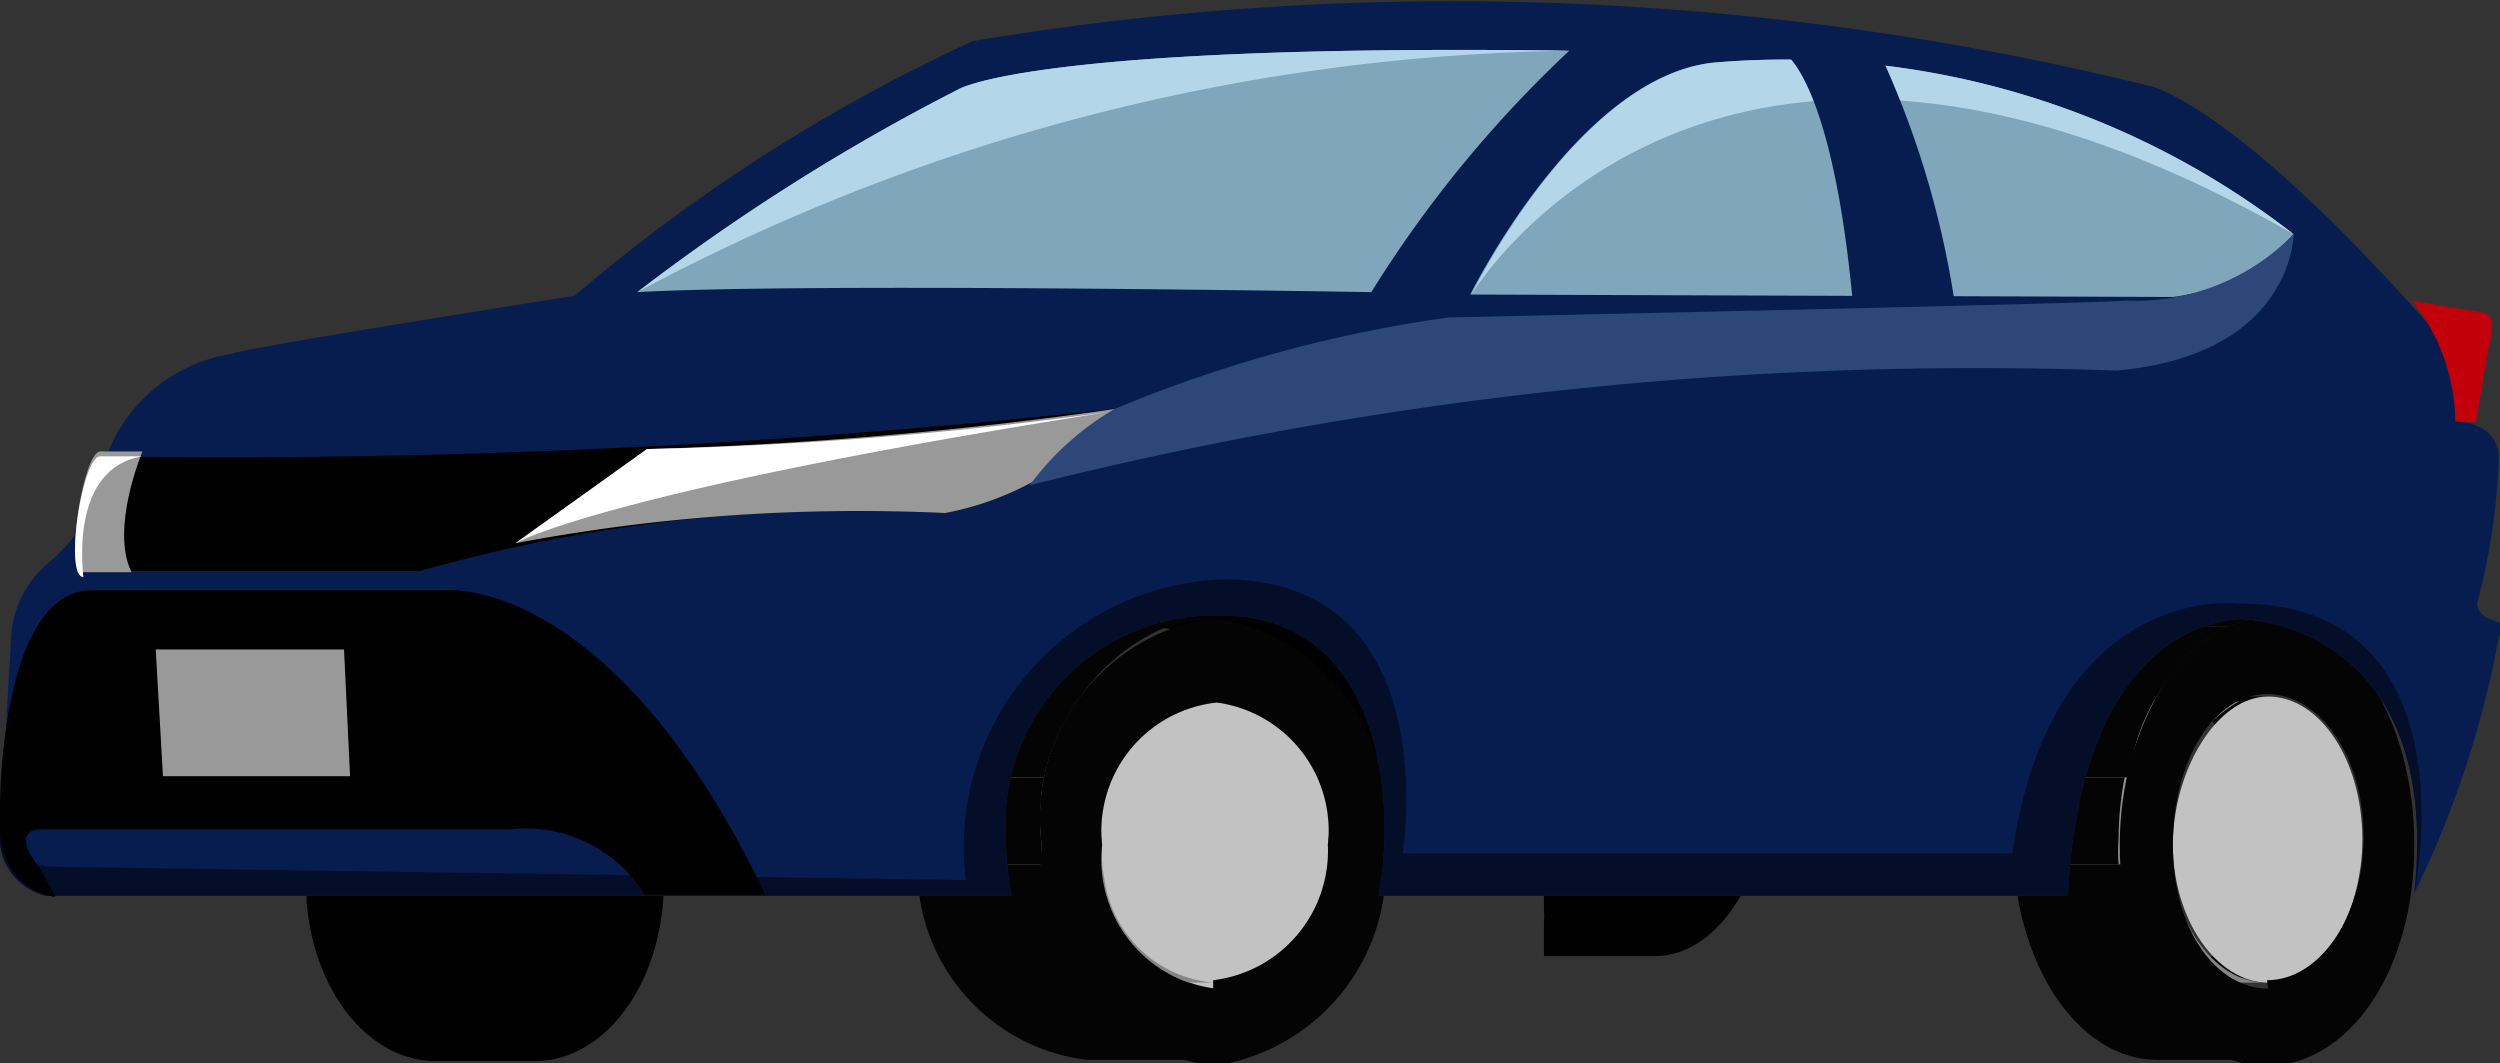 <svg xmlns="http://www.w3.org/2000/svg" xmlns:xlink="http://www.w3.org/1999/xlink" viewBox="0 0 20.71 8.81"><rect x="0" y="0" width="20.71" height="8.81" fill="#333333" stroke="none"/><defs><clipPath id="e4dd3ba0-310d-435b-9b9f-f12d13e49d77"><path d="M9,5.77h1.09A1.07,1.07,0,0,1,11,7a1.08,1.08,0,0,1-.92,1.19H9A1.08,1.08,0,0,0,9.88,7,1.07,1.07,0,0,0,9,5.77Z" style="fill:none"/></clipPath><clipPath id="a529d959-c39b-4897-bd89-e6999cb69369"><path d="M10.05,8.14H9A1.09,1.09,0,0,1,8,7,1.08,1.08,0,0,1,9,5.77h1.09A1.07,1.07,0,0,0,9.13,7,1.08,1.08,0,0,0,10.05,8.14Z" style="fill:none"/></clipPath><clipPath id="e17c0cf8-bbb1-4e7f-9f6c-2efc664c8aff"><path d="M10.05,8.78H9A1.65,1.65,0,0,1,7.55,7,1.66,1.66,0,0,1,9,5.12h1.09A1.67,1.67,0,0,0,8.63,7,1.66,1.66,0,0,0,10.05,8.78Z" style="fill:none"/></clipPath><clipPath id="beb6287a-72b1-4b12-a698-605a1e0b250b"><path d="M17.87,5.77h.92c.43,0,.78.53.78,1.18s-.35,1.19-.78,1.19h-.92c.43,0,.78-.53.78-1.19S18.3,5.77,17.87,5.77Z" style="fill:none"/></clipPath><clipPath id="a3116816-a30a-4b03-b3e0-552a0288b090"><path d="M18.79,8.14h-.92c-.43,0-.78-.53-.78-1.19s.35-1.18.78-1.18h.92C18.36,5.77,18,6.3,18,7S18.36,8.14,18.79,8.14Z" style="fill:none"/></clipPath><clipPath id="a8379190-2ca7-4fca-84a5-d34e73b83a8d"><path d="M18.79,8.78h-.92c-.66,0-1.2-.81-1.2-1.83s.54-1.83,1.2-1.83h.92c-.66,0-1.2.82-1.2,1.83S18.13,8.78,18.79,8.78Z" style="fill:none"/></clipPath></defs><g id="bd4737a3-bf89-4256-ae2e-db3058235ca5" data-name="レイヤー 2"><g id="a4005b2b-60ac-4497-969d-6bcde453fb4b" data-name="レイヤー 1"><path d="M19.71,5.76s.18-.85-1-.64h0a1.41,1.41,0,0,0,1,.64"/><path d="M9.46,5.19s1.9-1,2.12,1.77l-.28.09A1.9,1.9,0,0,0,9.46,5.19Z"/><path d="M4.39,5.83H3.57a.72.72,0,0,0-.29.06,1.31,1.31,0,0,0-.74,1,1.84,1.84,0,0,0,0,.41c0,.06,0,.12,0,.17.06.75.52,1.32,1.07,1.32h.82c.59,0,1.07-.66,1.07-1.49S5,5.83,4.39,5.83Zm-.3.06h0Z"/><path d="M14.22,5.83h-.73l-.12,0h0l-.09,0h0l-.1.06h0A.39.39,0,0,0,13,6l0,0-.07.07,0,0a.36.36,0,0,0-.07.1l0,0a.75.75,0,0,1-.07.12l0,0,0,.1,0,0s0,.08,0,.12v0c0,.06,0,.11,0,.17h0v0a.77.77,0,0,0,0,.15v0c0,.06,0,.13,0,.19s0,.11,0,.17h0s0,.06,0,.09v0l0,.14h0l0,.13v0a.31.31,0,0,1,0,.08l0,.05,0,.07s0,0,0,0l0,.06,0,.05,0,.06,0,0a.1.1,0,0,0,0,0l0,0,0,0,0,0,0,0,0,0,0,0,0,0,0,0,0,0,0,0h0l.06,0h.86c.52,0,.95-.66.95-1.49S14.74,5.83,14.22,5.83Z"/><g style="isolation:isolate"><g style="isolation:isolate"><g style="clip-path:url(#e4dd3ba0-310d-435b-9b9f-f12d13e49d77)"><g style="isolation:isolate"><path d="M10.05,8.14H9a.69.69,0,0,0,.25,0h1.08a.64.64,0,0,1-.24,0" style="fill:#040404"/><path d="M10.29,8.1H9.21a1.09,1.09,0,0,0,.64-.82h1.08a1.07,1.07,0,0,1-.64.82" style="fill:#040404"/><path d="M10.93,7.28H9.85a1.69,1.69,0,0,0,0-.33V6.82H11A.57.57,0,0,1,11,7a1.15,1.15,0,0,1,0,.33" style="fill:#040404"/><path d="M11,6.82H9.88A1,1,0,0,0,9,5.77h1.09A1,1,0,0,1,11,6.82" style="fill:#040404"/></g></g></g><path d="M10.05,5.77A1.07,1.07,0,0,1,11,7a1.08,1.08,0,0,1-.92,1.19A1.08,1.08,0,0,1,9.13,7,1.07,1.07,0,0,1,10.05,5.77Z" style="fill:#c2c2c2"/><g style="isolation:isolate"><g style="clip-path:url(#a529d959-c39b-4897-bd89-e6999cb69369)"><g style="isolation:isolate"><path d="M10.05,8.14H9a1,1,0,0,1-.91-1.05H9.14a1,1,0,0,0,.91,1.05" style="fill:#868686"/><path d="M9.14,7.09H8.05S8,7,8,7a1.86,1.86,0,0,1,0-.33H9.17a1.24,1.24,0,0,0,0,.33.66.66,0,0,0,0,.14" style="fill:#8c8c8c"/><path d="M9.17,6.62H8.08a1.09,1.09,0,0,1,.64-.81H9.81a1.09,1.09,0,0,0-.64.81" style="fill:#939393"/><path d="M9.81,5.81H8.72a.67.67,0,0,1,.24,0h1.09a.64.64,0,0,0-.24,0" style="fill:#8c8c8c"/></g></g></g><g style="isolation:isolate"><g style="clip-path:url(#e17c0cf8-bbb1-4e7f-9f6c-2efc664c8aff)"><g style="isolation:isolate"><path d="M10.05,8.78H9a1.6,1.6,0,0,1-1.4-1.62H8.64a1.6,1.6,0,0,0,1.41,1.62" style="fill:#040404"/><path d="M8.64,7.16H7.56a1.41,1.41,0,0,1,0-.21,2.84,2.84,0,0,1,0-.51H8.69A2.16,2.16,0,0,0,8.63,7c0,.07,0,.15,0,.21" style="fill:#040404"/><path d="M8.69,6.44H7.6a1.67,1.67,0,0,1,1-1.25H9.67a1.68,1.68,0,0,0-1,1.25" style="fill:#040404"/><path d="M9.67,5.19H8.59A1.16,1.16,0,0,1,9,5.12h1.09a1.22,1.22,0,0,0-.38.07" style="fill:#040404"/></g></g></g><path d="M10.05,5.12A1.67,1.67,0,0,1,11.47,7a1.66,1.66,0,0,1-1.42,1.83A1.66,1.66,0,0,1,8.63,7,1.67,1.67,0,0,1,10.05,5.12Zm0,3A1.08,1.08,0,0,0,11,7a1.07,1.07,0,0,0-.92-1.18A1.07,1.07,0,0,0,9.13,7a1.08,1.08,0,0,0,.92,1.19" style="fill:#040404"/></g><g style="isolation:isolate"><g style="isolation:isolate"><g style="clip-path:url(#beb6287a-72b1-4b12-a698-605a1e0b250b)"><g style="isolation:isolate"><path d="M18.79,8.14h-.92a.52.52,0,0,0,.21,0H19a.52.52,0,0,1-.21,0" style="fill:#040404"/><path d="M19,8.1h-.92a1.06,1.06,0,0,0,.54-.82h.92A1.06,1.06,0,0,1,19,8.1" style="fill:#040404"/><path d="M19.54,7.28h-.92a1.69,1.69,0,0,0,0-.33V6.82h.92V7a1.69,1.69,0,0,1,0,.33" style="fill:#040404"/><path d="M19.57,6.82h-.92c0-.59-.38-1.05-.78-1.05h.92c.4,0,.73.46.78,1.05" style="fill:#040404"/></g></g></g><path d="M18.79,5.77c.43,0,.78.53.78,1.18s-.35,1.19-.78,1.19S18,7.61,18,7,18.36,5.77,18.79,5.77Z" style="fill:#c2c2c2"/><g style="isolation:isolate"><g style="clip-path:url(#a3116816-a30a-4b03-b3e0-552a0288b090)"><g style="isolation:isolate"><path d="M18.79,8.14h-.92c-.4,0-.73-.46-.77-1.05H18c0,.59.37,1.05.77,1.05" style="fill:#868686"/><path d="M18,7.09H17.1a.66.66,0,0,1,0-.14,1.84,1.84,0,0,1,0-.33H18A1.84,1.84,0,0,0,18,7a.66.66,0,0,0,0,.14" style="fill:#8c8c8c"/><path d="M18,6.62h-.92a1.08,1.08,0,0,1,.54-.81h.93a1.09,1.09,0,0,0-.55.81" style="fill:#939393"/><path d="M18.59,5.81h-.93a.52.52,0,0,1,.21,0h.92a.45.45,0,0,0-.2,0" style="fill:#8c8c8c"/></g></g></g><g style="isolation:isolate"><g style="clip-path:url(#a8379190-2ca7-4fca-84a5-d34e73b83a8d)"><g style="isolation:isolate"><path d="M18.79,8.78h-.92c-.62,0-1.12-.7-1.19-1.62h.92c.07.92.58,1.62,1.19,1.62" style="fill:#040404"/><path d="M17.6,7.16h-.92a1.41,1.41,0,0,1,0-.21,2.84,2.84,0,0,1,0-.51h.92a2.84,2.84,0,0,0-.05.51,1.41,1.41,0,0,0,0,.21" style="fill:#040404"/><path d="M17.64,6.44h-.92a1.62,1.62,0,0,1,.83-1.25h.92a1.62,1.62,0,0,0-.83,1.25" style="fill:#040404"/><path d="M18.47,5.19h-.92a.88.88,0,0,1,.32-.07h.92a.92.92,0,0,0-.32.07" style="fill:#040404"/></g></g></g><path d="M18.78,5.12C19.46,5.12,20,5.94,20,7s-.55,1.83-1.23,1.83S17.56,8,17.56,7,18.11,5.12,18.78,5.12Zm0,3c.44,0,.8-.53.8-1.19s-.36-1.18-.8-1.18S18,6.3,18,7s.36,1.19.79,1.19" style="fill:#040404"/></g><line x1="14.43" y1="5.08" x2="15.26" y2="5.08" style="fill:#140a48"/><line x1="19.83" y1="5.56" x2="19.83" y2="5.33" style="fill:#4b4247"/><polygon points="11.03 5.33 3.92 5.33 10.3 5.33 17.41 5.33 11.03 5.33" style="fill:#2f292c"/><path d="M.81,4.08A1.32,1.32,0,0,1,1.93,2.93s-.2,0,2.83-.48A14.23,14.23,0,0,1,8.06.34,24.11,24.11,0,0,1,17.8.71s.71.12,2.47,2.15a.89.89,0,0,1,.07.63s.37,0,.36.32A5.42,5.42,0,0,1,20.52,5s0,.09.11.13.12.05.07.15A8.19,8.19,0,0,1,20,7.4c.24-2.24-1.42-2.27-1.42-2.27s-1.33-.07-1.45,2.29H11.42a3.07,3.07,0,0,0,.05-.53c0-1-.42-1.79-1.34-1.79a1.73,1.73,0,0,0-1.8,1.79,3.07,3.07,0,0,0,.05.53h-8A.5.5,0,0,1,0,6.87L.09,5.32a.87.87,0,0,1,.29-.64,1.34,1.34,0,0,0,.43-.6" style="fill:#071d50"/><path d="M.43,7.18,8,7.29A2.22,2.22,0,0,1,10.14,4.8c1.85,0,1.48,2.27,1.48,2.27h5.05C17,4.8,18.55,5,18.55,5,20.51,5,20,7.4,20,7.4c.24-2.24-1.42-2.27-1.42-2.27s-1.33-.07-1.45,2.29H11.42a3.07,3.07,0,0,0,.05-.53c0-1-.42-1.79-1.34-1.79a1.73,1.73,0,0,0-1.8,1.79,3.07,3.07,0,0,0,.05.53h-8A.5.5,0,0,1,0,6.87C0,7.16.43,7.18.43,7.18Z" style="fill:#040e28"/><path d="M5.28,2.42A17.22,17.22,0,0,1,7.94.74S8.55.36,13,.42a9.88,9.88,0,0,0-1.64,2S6.69,2.34,5.28,2.42Z" style="fill:#80a6bc"/><path d="M12.18,2.44s.88-1.79,2-1.92A6.86,6.86,0,0,1,19,1.94a1.59,1.59,0,0,1-1,.52Z" style="fill:#80a6bc"/><path d="M0,6.67s0-1.78.76-1.78H3.7s1.37-.13,2.64,2.52h-1a1.16,1.16,0,0,0-1.11-.54H.33s-.26,0,0,.32l.13.24S-.07,7.39,0,6.67Z"/><polygon points="2.9 6.43 1.35 6.43 1.29 5.38 2.85 5.38 2.9 6.43" style="fill:#999"/><path d="M.87,3.78a67.43,67.43,0,0,0,8.42-.4,2.47,2.47,0,0,1-1.46.87,13.23,13.23,0,0,0-4.35.48H.89A1.76,1.76,0,0,1,.87,3.78Z"/><path d="M.69,4.74c-.16,0,0-1,.14-1h.35s-.27.64-.09,1Z" style="fill:#999"/><path d="M4.27,4.5a15.27,15.27,0,0,1,3.56-.25,2.47,2.47,0,0,0,1.46-.87,33.92,33.92,0,0,1-3.93.34Z" style="fill:#999"/><path d="M20.34,3.49a1.63,1.63,0,0,0-.36-1l.59.1s.13,0,.05.26l-.11.65Z" style="fill:#c2000b"/><path d="M5.28,2.42A17.22,17.22,0,0,1,7.94.74S8.55.36,13,.42A16.85,16.85,0,0,0,5.28,2.42Z" style="fill:#b3d7e8"/><path d="M19,1.94A6.86,6.86,0,0,0,14.19.52c-1.13.13-2,1.92-2,1.92S14.14-.84,19,1.94Z" style="fill:#b3d7e8"/><path d="M14.77.43s.42.2.59,2.2h.85A7.58,7.58,0,0,0,15.59.48Z" style="fill:#071d50"/><path d="M9.23,3.39A11.1,11.1,0,0,1,12,2.63s5.56-.12,5.61-.14A1.83,1.83,0,0,0,19,1.94s0,1-1.47,1.13a32.16,32.16,0,0,0-9,.95A2.32,2.32,0,0,1,9.23,3.39Z" style="fill:#2e477a"/><path d="M9.2,3.41a32.8,32.8,0,0,1-3.84.31L4.27,4.5S5,4.07,9.2,3.41Z" style="fill:#fff"/><path d="M1.18,3.78H.83c-.15,0-.3,1-.14,1C.69,4.74.57,3.88,1.18,3.78Z" style="fill:#fff"/></g></g></svg>